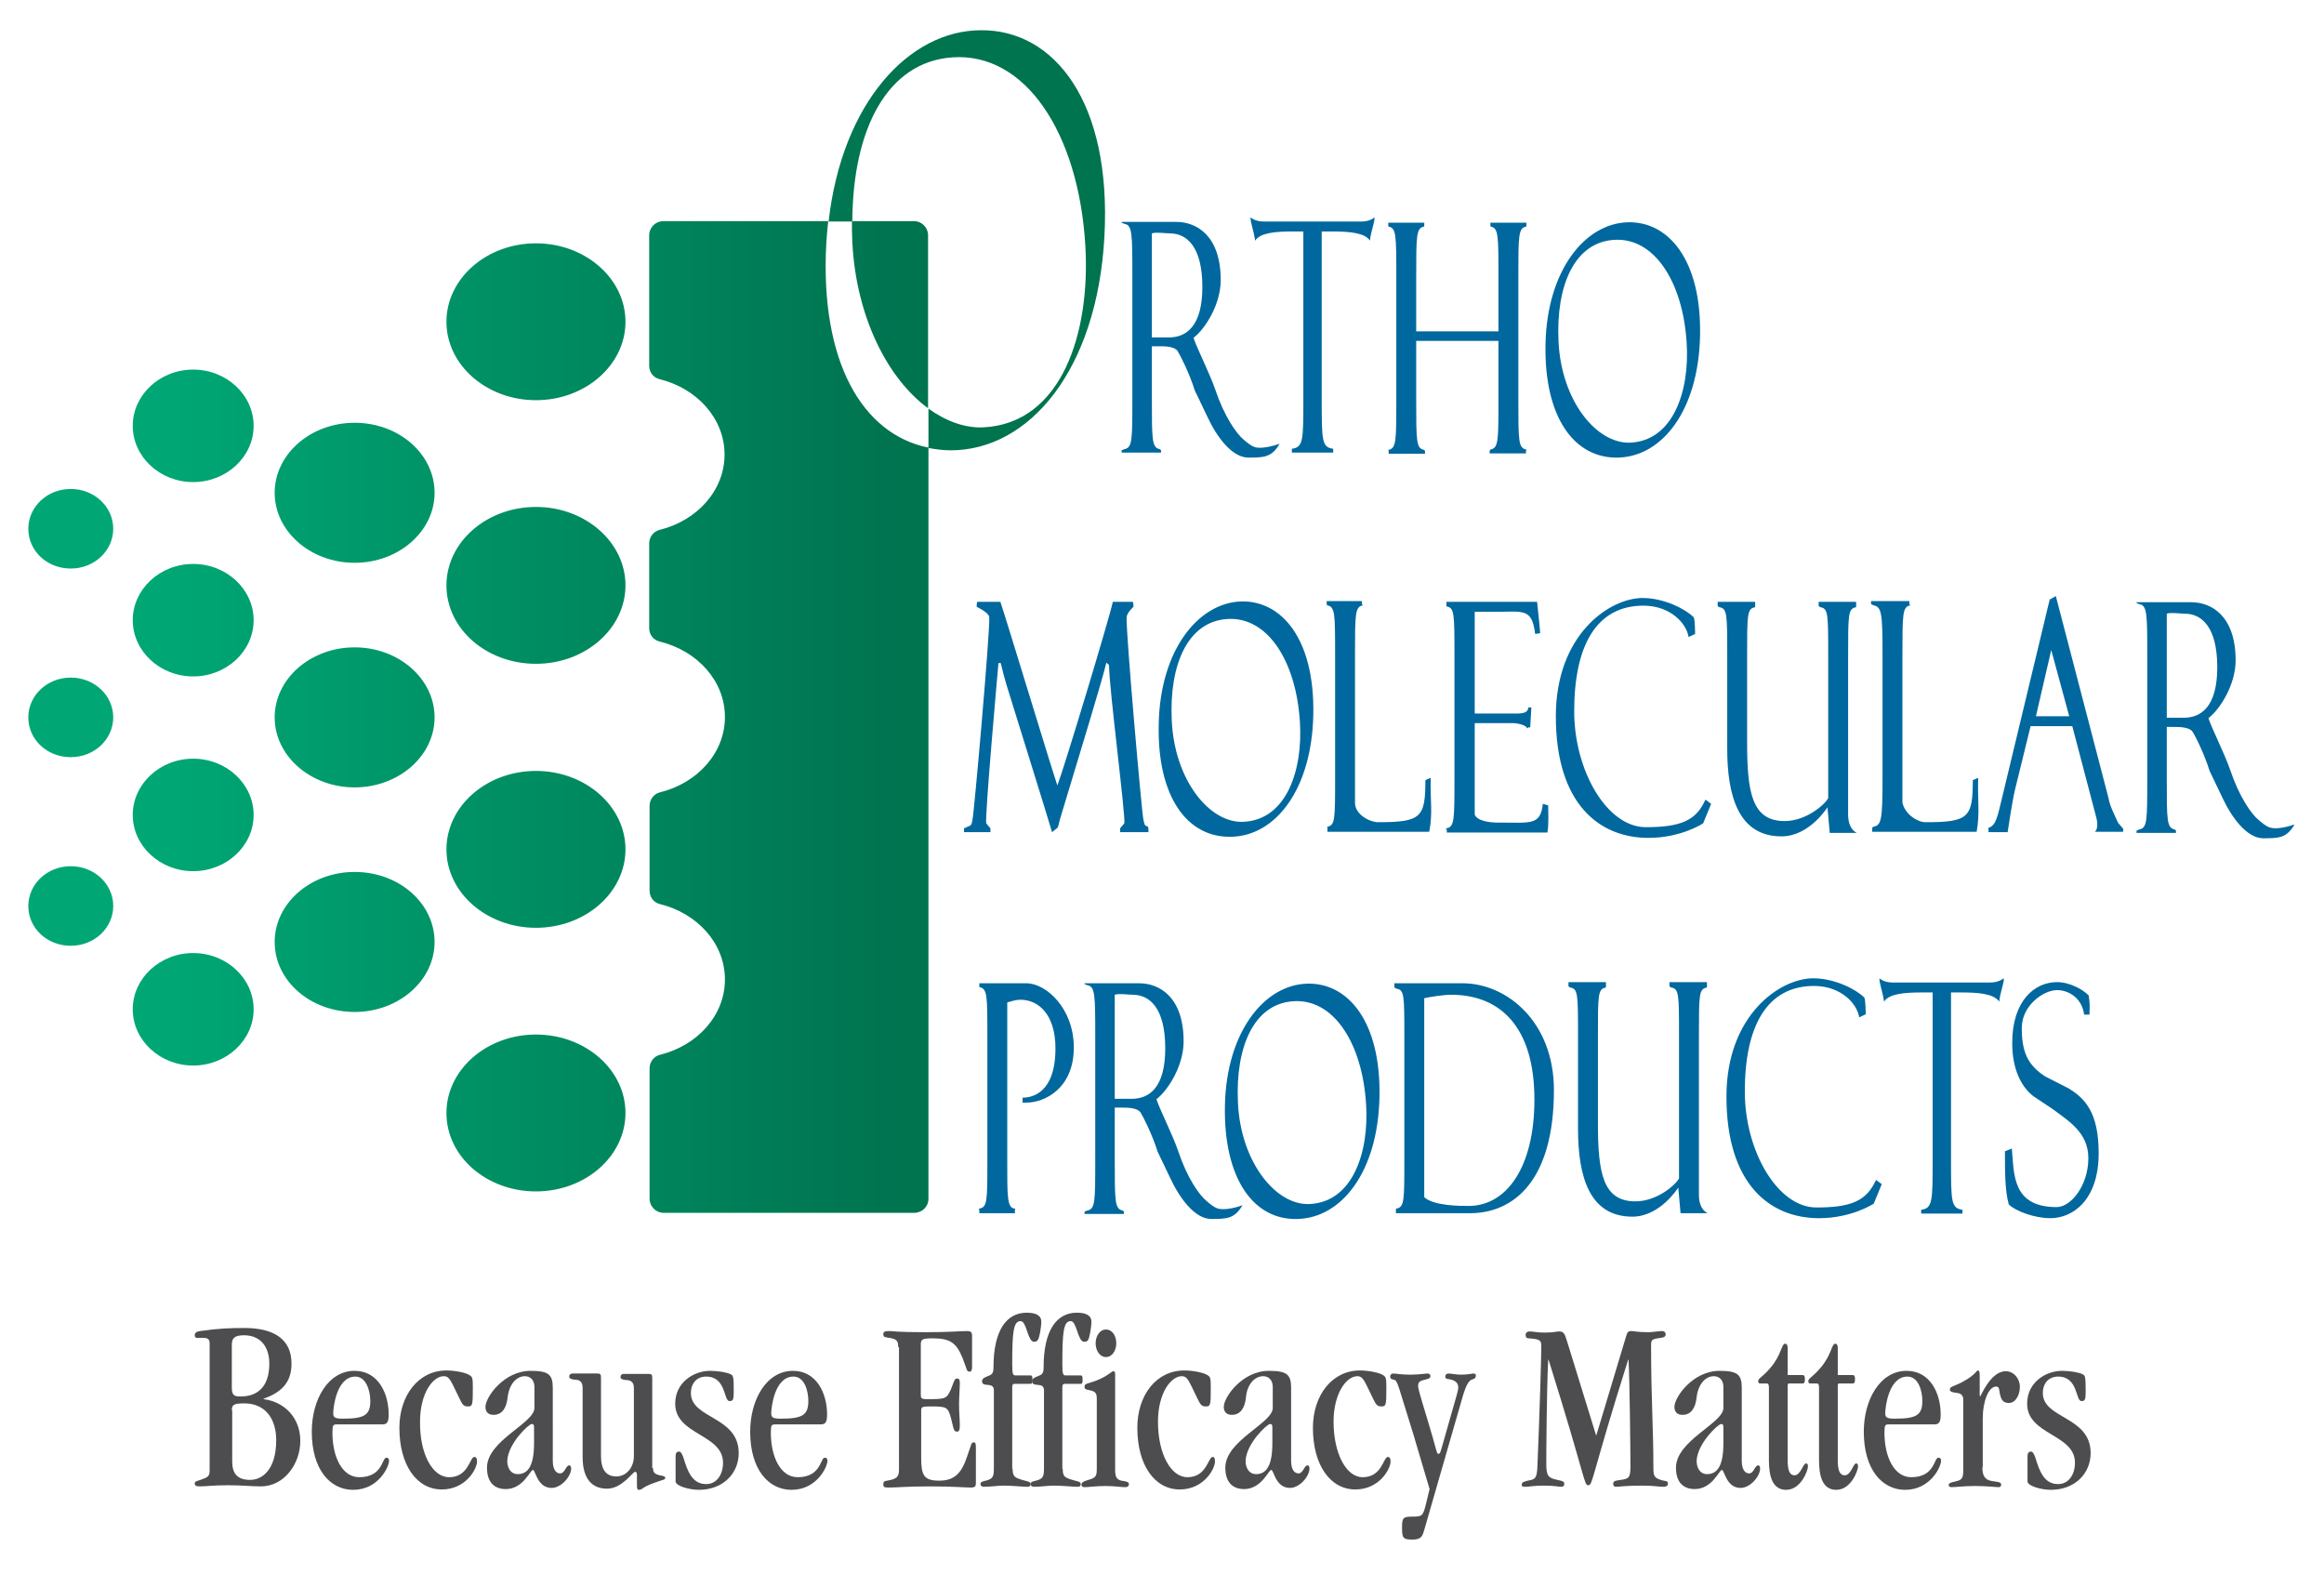 <?xml version="1.0" encoding="utf-8"?>
<!-- Generator: Adobe Illustrator 26.5.0, SVG Export Plug-In . SVG Version: 6.00 Build 0)  -->
<svg version="1.1" id="Layer_1" xmlns="http://www.w3.org/2000/svg" xmlns:xlink="http://www.w3.org/1999/xlink" x="0px" y="0px" viewBox="0 0 607.5 411.5" style="enable-background:new 0 0 607.5 411.5;" xml:space="preserve">
  <style type="text/css">
	.st0{fill:#4D4D4F;}
	.st1{fill:#00689E;}
	.st2{fill:url(#SVGID_1_);}
</style>
  <g>
    <g>
      <g>
        <path class="st0" d="M60.6,351.6c0-1.7,0.5-2.6,3.2-2.6c4.1,0,6.6,2.8,6.6,7.4c0,6.4-3.4,8.6-7.5,8.6c-1.7,0-2.3-0.3-2.3-2.4
				V351.6z M54.8,384.2c0,1.7-0.4,1.9-2.4,2.6c-1.2,0.4-1.5,0.4-1.5,1c0,0.4,0.3,0.7,1.3,0.7c1.5,0,3.8-0.3,7.3-0.3
				c3.9,0,6.2,0.3,8.7,0.3c6.1,0,10.3-5.9,10.3-11.9c0-6-4.1-10.2-9.6-10.9v-0.1c4.4-1.6,7.3-4,7.3-9.2c0-6.3-4.5-9.3-12.3-9.3
				c-3.6,0-6.7,0.1-11.6,0.8c-0.8,0.1-1.4,0.4-1.4,1.1c0,0.5,0.3,0.7,0.7,0.7h1.8c1,0,1.4,0.5,1.4,1.4V384.2z M60.6,368.6
				c0-1.4,0.5-1.8,3.2-1.8c5.8,0,8.4,4.3,8.4,9.6c0,7.8-3.7,10.4-6.8,10.4c-3.4,0-4.7-1.7-4.7-4.8V368.6z" />
        <path class="st0" d="M96.8,366.2c0,3.7-1.6,4.6-7.2,4.6c-2,0-2.5-0.3-2.5-1.4c0-1.3,0.8-9.6,5.8-9.6
				C95.7,359.8,96.8,363.5,96.8,366.2z M99.8,372.3c1.3,0,1.8-0.4,1.8-2.6c0-5.6-2.8-11.4-8.9-11.4c-7,0-11.2,7.6-11.2,15.9
				c0,9.9,4.8,15.2,10.8,15.2c6.6,0,9.4-6,9.4-7.6c0-0.5-0.2-0.8-0.7-0.8c-1.2,0-0.9,5.1-7.1,5.1c-4.5,0-7-5.4-7-11.6
				c0-2.1,0.2-2.2,1.2-2.2H99.8z" />
        <path class="st0" d="M117.4,386.1c5.1,0,5.4-5.3,6.6-5.3c0.4,0,0.7,0.3,0.7,1.2c0,1.9-2.9,7.3-9.2,7.3c-6.6,0-11.1-6.4-11.1-16.1
				c0-8.5,5-15,12.3-15c2.1,0,4.9,0.5,6,1.2c0.8,0.5,0.9,0.7,0.9,3.5c0,4.4-0.1,4.7-1.3,4.7c-1.1,0-1.4-0.4-2.3-2.3
				c-2.1-4.2-2.4-5.6-4-5.6c-2.8,0-6.2,4.4-6.2,11.9C109.7,379.9,113,386.1,117.4,386.1z" />
        <path class="st0" d="M139.6,377.2c0,5.8-1.5,8.1-4.3,8.1c-1.7,0-2.7-1.5-2.7-3.5c0.2-4.5,5.6-9.6,6.4-9.6c0.4,0,0.6,0.1,0.6,0.9
				V377.2z M144.5,362.7c0-3.5-1.2-4.4-5.8-4.4c-7,0-11.8,6.9-11.8,9.4c0,1.3,0.7,2.1,2.1,2.1c2.2,0,3.4-1.7,3.7-4.6
				c0.4-3.4,2.3-5.5,4.5-5.5c1.6,0,2.5,1.2,2.5,2.8v5.5c0,4-12.4,8.5-12.4,15.6c0,3.8,1.9,5.6,4.9,5.6c4.6,0,6.4-5,7.1-5
				c0.7,0,1.1,4.7,4.9,4.7c2.5,0,5.1-3,5.1-5.1c0-0.5-0.2-0.8-0.5-0.8c-0.9,0-1.1,2.1-2.4,2.1c-0.9,0-1.9-0.8-1.9-3.3V362.7z" />
        <path class="st0" d="M170.7,383.7c0,1.4,0.7,1.6,1.7,1.9c0.8,0.1,1.5,0.3,1.5,0.6c0,0.6-0.5,0.5-1.8,1c-1.1,0.4-3.1,1-4.2,1.9
				c-0.3,0.2-0.6,0.3-0.9,0.3c-0.5,0-0.5-0.6-0.5-1.3v-2.6c0-0.6-0.2-0.8-0.5-0.8c-0.6,0-3.4,4.4-7.3,4.4c-3.9,0-6.4-2.5-6.4-8.3
				v-18.1c0-1.9-1.2-2.1-2.2-2.1c-0.6-0.1-1.3-0.2-1.3-0.8c0-0.5,0.3-0.8,0.9-0.8h6.5c0.8,0,0.9,0.3,0.9,1.1v20.4
				c0,3.7,1.4,5.4,4,5.4c2.6,0,4.6-2.3,4.6-5.3v-17.8c0-1.9-1.2-2.1-2.2-2.1c-0.6-0.1-1.3-0.2-1.3-0.8c0-0.5,0.3-0.8,0.9-0.8h6.5
				c0.8,0,0.9,0.3,0.9,1.1V383.7z" />
        <path class="st0" d="M176.6,380.6c0-0.8,0.3-1.2,0.9-1.2c0.5,0,0.9,0.6,1.6,3c1.1,3.4,2.6,5.5,5.5,5.5c2.7,0,4.4-2.4,4.4-5.6
				c0-7.5-12.5-7.2-12.5-15.4c0-5.7,5-8.6,9.1-8.6c2.1,0,4.5,0.4,5.4,0.9c0.7,0.3,0.8,0.7,0.8,4.6c0,2.1-0.2,2.4-1.1,2.4
				c-1.6,0-0.8-6.4-6.1-6.4c-2.5,0-4,1.8-4,4.3c0,6.8,12.5,6,12.5,15.7c0,5.4-4.2,9.6-10.4,9.6c-2.5,0-6.1-1-6.1-2.2V380.6z" />
        <path class="st0" d="M211.3,366.2c0,3.7-1.6,4.6-7.2,4.6c-2,0-2.5-0.3-2.5-1.4c0-1.3,0.8-9.6,5.8-9.6
				C210.3,359.8,211.3,363.5,211.3,366.2z M214.4,372.3c1.3,0,1.8-0.4,1.8-2.6c0-5.6-2.8-11.4-8.9-11.4c-7,0-11.2,7.6-11.2,15.9
				c0,9.9,4.8,15.2,10.8,15.2c6.6,0,9.4-6,9.4-7.6c0-0.5-0.2-0.8-0.7-0.8c-1.2,0-0.9,5.1-7.1,5.1c-4.5,0-7-5.4-7-11.6
				c0-2.1,0.2-2.2,1.2-2.2H214.4z" />
        <path class="st0" d="M234.8,352.1c0-1.6-0.4-2.1-2.2-2.4c-1.1-0.2-1.7-0.1-1.7-1c0-0.7,0.5-0.8,1.7-0.8c0.5,0,1.9,0.3,9.4,0.3
				c6.2,0,9-0.3,10.7-0.3c1.1,0,1.4,0.3,1.4,1.2v8.2c0,0.8-0.2,1.2-0.6,1.2c-0.9,0-0.6-0.3-1.9-3.6c-1.6-3.9-3.2-5.1-7.8-5.1
				c-2.8,0-3.1,0.3-3.1,1.7v13c0,0.9,0.1,1.2,1.6,1.2c4.9,0,5.1-0.1,6.2-2.4c0.9-2.1,0.9-3,1.7-3c0.5,0,0.7,0.3,0.7,1.2
				c0,1.4-0.2,3.5-0.2,5.5c0,2.4,0.2,4.1,0.2,5.4c0,1.2-0.1,1.8-0.8,1.8c-0.9,0-0.9-1.3-1.5-3.5c-0.8-2.9-1.1-3.1-5.2-3.1
				c-2.4,0-2.6,0.1-2.6,1.2v12.2c0,4.6,0.7,6,4.7,6c3.9,0,5.8-1.8,7.3-6.3c1.2-3.4,1.1-3.7,1.7-3.7c0.5,0,0.6,0.2,0.6,1.5v9.1
				c0,0.9-0.2,1.2-1.4,1.2c-1.6,0-4.4-0.3-10.4-0.3c-6.7,0-8.4,0.3-11.2,0.3c-1.1,0-1.2-0.3-1.2-0.8c0-0.7,0.2-0.9,1-1
				c2.5-0.4,3.1-1,3.1-2.9V352.1z" />
        <path class="st0" d="M264.7,383.9c0,2.2,0.6,2.4,3.6,3.2c0.7,0.2,1.1,0.3,1.1,0.8c0,0.5-0.2,0.7-0.9,0.7c-1.2,0-4-0.3-6-0.3
				c-1.8,0-3.5,0.3-5.3,0.3c-0.6,0-0.9-0.3-0.9-0.7c0-0.4,0.2-0.6,1-0.8c2.2-0.5,2.5-1,2.5-3.3v-20.4c0-2.4-3.1-0.6-3.1-2.4
				c0-0.6,0.6-1,1.5-1.3c1-0.4,1.5-0.6,1.5-2.3c0-9.7,3.4-14.3,8.7-14.3c2.8,0,3.8,1,3.8,2.3c0,0.9-0.1,1.4-0.3,2.8
				c-0.4,2.1-0.7,2.5-1.6,2.5c-1.7,0-1.9-5.4-3.5-5.4c-1.9,0-2.2,2.8-2.2,11.3c0,2.6,0.2,2.9,0.9,2.9h3.9c0.3,0,0.5,0.1,0.5,1.1
				c0,1-0.2,1.1-0.5,1.1h-4.2c-0.5,0-0.6,0.3-0.6,1V383.9z" />
        <path class="st0" d="M277.8,383.9c0,2.2,0.6,2.4,3.6,3.2c0.7,0.2,1.1,0.3,1.1,0.8c0,0.5-0.2,0.7-0.9,0.7c-1.2,0-4-0.3-6-0.3
				c-1.8,0-3.5,0.3-5.3,0.3c-0.6,0-0.9-0.3-0.9-0.7c0-0.4,0.2-0.6,1-0.8c2.2-0.5,2.5-1,2.5-3.3v-20.4c0-2.4-3.1-0.6-3.1-2.4
				c0-0.6,0.6-1,1.5-1.3c1-0.4,1.5-0.6,1.5-2.3c0-9.7,3.4-14.3,8.7-14.3c2.8,0,3.8,1,3.8,2.3c0,0.9-0.1,1.4-0.3,2.8
				c-0.4,2.1-0.6,2.5-1.6,2.5c-1.7,0-1.9-5.4-3.5-5.4c-1.9,0-2.2,2.8-2.2,11.3c0,2.6,0.2,2.9,0.9,2.9h3.9c0.3,0,0.5,0.1,0.5,1.1
				c0,1-0.2,1.1-0.5,1.1h-4.2c-0.5,0-0.6,0.3-0.6,1V383.9z" />
        <path class="st0" d="M291.5,384.2c0,2,0.5,2.7,2.2,2.9c1,0.1,1.4,0.4,1.4,0.8c0,0.4-0.2,0.8-1,0.8c-1.1,0-2.7-0.3-5.1-0.3
				c-2.6,0-4.4,0.3-5.4,0.3c-0.6,0-0.9-0.1-0.9-0.7c0-0.5,0.6-0.8,1.2-1c2.3-0.7,2.8-0.8,2.8-3v-18.6c0-1.7-0.9-1.8-2.1-2.1
				c-0.6-0.1-1.1-0.2-1.1-0.8c0-0.7,0.4-0.8,1.1-1c4.6-1.3,5.9-3.1,6.4-3.1c0.4,0,0.5,0.2,0.5,0.9V384.2z M289.1,347.5
				c1.7,0,2.7,1.7,2.7,3.6c0,1.9-1.1,3.6-2.7,3.6c-1.6,0-2.7-1.7-2.7-3.6C286.4,349.2,287.5,347.5,289.1,347.5z" />
        <path class="st0" d="M310.4,386.1c5.1,0,5.4-5.3,6.6-5.3c0.4,0,0.6,0.3,0.6,1.2c0,1.9-2.9,7.3-9.2,7.3c-6.6,0-11.1-6.4-11.1-16.1
				c0-8.5,4.9-15,12.3-15c2.1,0,4.9,0.5,6,1.2c0.8,0.5,0.9,0.7,0.9,3.5c0,4.4-0.1,4.7-1.3,4.7c-1.1,0-1.4-0.4-2.3-2.3
				c-2.1-4.2-2.4-5.6-4-5.6c-2.8,0-6.2,4.4-6.2,11.9C302.7,379.9,306,386.1,310.4,386.1z" />
        <path class="st0" d="M332.6,377.2c0,5.8-1.5,8.1-4.3,8.1c-1.7,0-2.7-1.5-2.7-3.5c0.2-4.5,5.6-9.6,6.4-9.6c0.4,0,0.6,0.1,0.6,0.9
				V377.2z M337.5,362.7c0-3.5-1.2-4.4-5.8-4.4c-7,0-11.8,6.9-11.8,9.4c0,1.3,0.7,2.1,2.1,2.1c2.2,0,3.4-1.7,3.7-4.6
				c0.3-3.4,2.3-5.5,4.5-5.5c1.6,0,2.5,1.2,2.5,2.8v5.5c0,4-12.4,8.5-12.4,15.6c0,3.8,1.9,5.6,4.9,5.6c4.6,0,6.4-5,7.1-5
				c0.7,0,1.1,4.7,4.9,4.7c2.5,0,5.1-3,5.1-5.1c0-0.5-0.2-0.8-0.5-0.8c-0.9,0-1.1,2.1-2.4,2.1c-0.9,0-1.9-0.8-1.9-3.3V362.7z" />
        <path class="st0" d="M356.2,386.1c5.1,0,5.4-5.3,6.6-5.3c0.4,0,0.7,0.3,0.7,1.2c0,1.9-2.9,7.3-9.2,7.3c-6.6,0-11.1-6.4-11.1-16.1
				c0-8.5,5-15,12.3-15c2.1,0,4.9,0.5,6,1.2c0.8,0.5,0.9,0.7,0.9,3.5c0,4.4-0.1,4.7-1.3,4.7c-1.1,0-1.4-0.4-2.3-2.3
				c-2.1-4.2-2.4-5.6-4-5.6c-2.8,0-6.2,4.4-6.2,11.9C348.6,379.9,351.9,386.1,356.2,386.1z" />
        <path class="st0" d="M369.4,374.7c-4.1-13-4-13.9-5.1-14.1c-0.5-0.1-0.9-0.2-0.9-0.8c0-0.4,0.2-0.8,0.9-0.8c0.6,0,2,0.3,4.3,0.3
				c2.3,0,4-0.3,4.4-0.3c0.7,0,0.9,0.2,0.9,0.7c0,0.5-0.3,0.6-1,0.8c-1.8,0.4-2.2,0.7-2.2,1.8c0,0.5,0.2,1.4,2.4,8.6
				c2.6,8.5,2.4,9.1,2.9,9.1c0.5,0,0.6-0.8,0.9-1.7l3.9-13.7c0.2-0.8,0.4-1.5,0.4-1.9c0-1.3-0.8-1.9-2.3-2.2
				c-0.8-0.1-1.1-0.2-1.1-0.6c0-0.6,0.3-0.9,0.9-0.9c0.7,0,1.7,0.3,3.3,0.3c1.8,0,2.7-0.3,3.2-0.3c0.5,0,0.6,0.3,0.6,0.6
				c0,0.4-0.3,0.8-0.8,0.9c-1.1,0.2-1.8,1.8-2.5,4l-10.2,35.4c-0.5,1.7-0.8,2.5-3.1,2.5c-2.4,0-2.7-0.4-2.7-3c0-2.7,0.2-3,2.8-3
				c2.4,0,2.7-0.1,3.5-3.5l0.9-3.7L369.4,374.7z" />
        <path class="st0" d="M425,349.5c0.4-1.3,0.5-1.6,1.5-1.6c0.6,0,1.6,0.3,4.4,0.3c1.2,0,2.5-0.3,3.6-0.3c0.5,0,0.8,0.3,0.9,0.7
				c0.1,0.7-0.4,1-1.4,1.1c-2.4,0.3-2.4,0.6-2.4,2c0,14.1,0.6,21.2,0.6,31.8c0,2.3,0.2,2.7,1.9,3.3c1.2,0.4,1.9,0.1,1.9,1
				c0,0.6-0.5,0.8-1.2,0.8c-1.4,0-2.3-0.3-5.5-0.3c-4.5,0-5.9,0.3-6.9,0.3c-0.5,0-0.7-0.3-0.7-0.8c0-0.7,0.5-0.8,2-1
				c2.1-0.3,2.5-0.6,2.5-3.5c0-4.2-0.2-22.5-0.5-27.9h-0.1c-9.5,30.1-9.2,32.8-10.4,32.8c-1.2,0-0.5-1.2-10.4-32.8h-0.1
				c-0.4,7.7-0.5,24.5-0.5,27.2c0,3.3,0.6,3.7,2.9,4.2c1.5,0.3,1.8,0.5,1.8,1s-0.2,0.8-0.8,0.8c-0.8,0-1.6-0.3-4.6-0.3
				c-2.6,0-3.8,0.3-4.8,0.3c-0.8,0-0.9-0.1-0.9-0.6c0-0.6,0.5-0.8,2.5-1.2c1.2-0.3,1.5-1,1.6-4c0.6-14.4,1-28.4,1-30.9
				c0-1.5-0.2-1.9-3.3-2.1c-0.6,0-0.8-0.3-0.8-1c0-0.4,0.4-0.8,1-0.8c1.2,0,1.8,0.3,4,0.3c2.2,0,3.2-0.3,3.7-0.3
				c1.2,0,1.5,0.4,2.2,2.8l7.5,24.3h0.1L425,349.5z" />
        <path class="st0" d="M450.5,377.2c0,5.8-1.5,8.1-4.3,8.1c-1.7,0-2.7-1.5-2.7-3.5c0.2-4.5,5.6-9.6,6.4-9.6c0.4,0,0.6,0.1,0.6,0.9
				V377.2z M455.3,362.7c0-3.5-1.2-4.4-5.8-4.4c-7,0-11.8,6.9-11.8,9.4c0,1.3,0.7,2.1,2.1,2.1c2.2,0,3.4-1.7,3.7-4.6
				c0.4-3.4,2.3-5.5,4.5-5.5c1.6,0,2.5,1.2,2.5,2.8v5.5c0,4-12.4,8.5-12.4,15.6c0,3.8,1.9,5.6,4.9,5.6c4.6,0,6.4-5,7.1-5
				c0.7,0,1.1,4.7,4.9,4.7c2.5,0,5.1-3,5.1-5.1c0-0.5-0.2-0.8-0.5-0.8c-0.9,0-1.1,2.1-2.4,2.1c-0.9,0-1.9-0.8-1.9-3.3V362.7z" />
        <path class="st0" d="M467.3,359.4h3.8c0.6,0,0.7,0.3,0.7,1.1c0,0.8-0.1,1.1-0.7,1.1h-3.5c-0.2,0-0.3,0.3-0.3,0.4v19.7
				c0,2.8,0.6,3.9,1.8,3.9c1.6,0,2.2-3.1,3-3.1c0.4,0,0.5,0.3,0.5,0.8c0,1-1.8,6.1-5.7,6.1c-3.5,0-4.5-3.4-4.5-7.7v-19.1
				c0-0.8-0.2-1-0.6-1h-1.6c-0.5,0-0.6-0.2-0.6-0.6c0-0.8,1.1-1,3.2-3.5c3-3.5,2.8-6.3,3.9-6.3c0.3,0,0.6,0.4,0.6,1V359.4z" />
        <path class="st0" d="M480.4,359.4h3.8c0.6,0,0.7,0.3,0.7,1.1c0,0.8-0.1,1.1-0.7,1.1h-3.5c-0.2,0-0.3,0.3-0.3,0.4v19.7
				c0,2.8,0.6,3.9,1.8,3.9c1.7,0,2.2-3.1,3-3.1c0.4,0,0.5,0.3,0.5,0.8c0,1-1.8,6.1-5.7,6.1c-3.5,0-4.5-3.4-4.5-7.7v-19.1
				c0-0.8-0.2-1-0.6-1h-1.6c-0.5,0-0.6-0.2-0.6-0.6c0-0.8,1.1-1,3.2-3.5c3-3.5,2.8-6.3,3.9-6.3c0.3,0,0.6,0.4,0.6,1V359.4z" />
        <path class="st0" d="M502.5,366.2c0,3.7-1.6,4.6-7.2,4.6c-2,0-2.5-0.3-2.5-1.4c0-1.3,0.8-9.6,5.8-9.6
				C501.5,359.8,502.5,363.5,502.5,366.2z M505.5,372.3c1.3,0,1.8-0.4,1.8-2.6c0-5.6-2.8-11.4-8.9-11.4c-7,0-11.2,7.6-11.2,15.9
				c0,9.9,4.8,15.2,10.8,15.2c6.6,0,9.4-6,9.4-7.6c0-0.5-0.2-0.8-0.7-0.8c-1.2,0-0.9,5.1-7.1,5.1c-4.5,0-7-5.4-7-11.6
				c0-2.1,0.2-2.2,1.2-2.2H505.5z" />
        <path class="st0" d="M518.2,383.5c0,2.3,0.7,3.3,2.5,3.6c2.2,0.3,2.4,0.4,2.4,1c0,0.3-0.2,0.6-0.6,0.6c-1,0-2.9-0.3-6.3-0.3
				c-3,0-4.9,0.3-6,0.3c-0.4,0-0.8-0.1-0.8-0.5c0-0.5,0.3-0.7,1.8-1c1.8-0.4,2-1,2-3.1v-18.3c0-1.5-1.1-1.7-2.1-1.8
				c-0.8-0.1-1.4-0.3-1.4-0.8c0-1,1.1-0.6,4.5-2.7c2.4-1.5,2.4-2.3,2.9-2.3c0.3,0,0.4,0.5,0.4,1.5v5c0,0.2,0.1,0.3,0.1,0.3
				c0.2,0,2.7-6.6,6.7-6.6c2.1,0,3.7,1.9,3.7,4.1c0,2.1-1.1,4.2-2.9,4.2c-1.4,0-1.9-0.8-2.2-1.9c-0.4-1.3-0.1-2.4-1.1-2.4
				c-2,0-3.5,3.9-3.5,8.3V383.5z" />
        <path class="st0" d="M530,380.6c0-0.8,0.3-1.2,0.9-1.2c0.5,0,0.9,0.6,1.6,3c1.1,3.4,2.6,5.5,5.5,5.5c2.7,0,4.4-2.4,4.4-5.6
				c0-7.5-12.5-7.2-12.5-15.4c0-5.7,5-8.6,9.1-8.6c2.1,0,4.5,0.4,5.4,0.9c0.7,0.3,0.8,0.7,0.8,4.6c0,2.1-0.2,2.4-1.1,2.4
				c-1.6,0-0.8-6.4-6.1-6.4c-2.5,0-4,1.8-4,4.3c0,6.8,12.5,6,12.5,15.7c0,5.4-4.2,9.6-10.4,9.6c-2.5,0-6.1-1-6.1-2.2V380.6z" />
      </g>
      <g>
        <g>
          <path class="st1" d="M404,89.9c0.4-19.2,10.3-31.5,21.5-31.8c10.6-0.3,19.3,9.8,18.9,29.6c-0.4,19.6-9.9,31.6-21.4,31.9
					C411.6,119.9,403.6,109.2,404,89.9z M426.1,115.7c11.4-0.5,15.6-13.7,14.8-26.1c-1-16.1-8.6-27.7-19.1-26.9
					c-10.1,0.7-15.1,11.7-14.4,26.5C408.1,104.7,417.3,116,426.1,115.7z" />
          <path class="st1" d="M334.5,116c-2.1,3.6-4.2,3.6-8.2,3.6c-4.2,0-8.2-5.3-10.7-10.7l-3.3-6.9c-1.4-4.5-3.8-9.2-4.5-10.3
					c-0.9-1.2-3.5-1.2-4.7-1.2h-2V104c0,11.1,0,13,2.1,13.4l0.3,0.3v0.6h-10.3v-0.6l0.7-0.3c2.1-0.4,2.1-2.2,2.1-13.4V72.2
					c0-11.1,0-13.4-2.1-13.7l-0.7-0.3v-0.2h14.3c5.2,0,11.6,3.5,11.6,15.2c0,6.3-4,12.7-7.1,15.1c0.8,2.6,4.2,9.2,5.7,13.6
					c2.3,6.8,5.4,11.4,7.5,13.1c0.6,0.5,1.7,1.5,2.9,1.9C329.8,117.3,332.4,116.7,334.5,116z M301.1,88.2h4.4
					c4.6,0,8.8-2.9,8.8-13.2c0-10.7-4.2-14-8.5-14c-1.2,0-3.6-0.4-4.7,0V88.2z" />
          <path class="st1" d="M355.9,57.9c-1.1,0-6.9,0-12.8,0c-5.9,0-11.7,0-12.8,0c-2.3,0-3.4-1.1-3.4-1.1c-0.1,1.2,0.8,3.3,1.2,6.1
					c1.3-2.1,5.5-2.4,9.8-2.4h2.8V104c0,11.1,0,12.9-3,13.3l0,0.3v0.7h5h0.8h5v-0.7l0-0.3c-3-0.4-3-2.1-3-13.3V60.5h2.8
					c4.2,0,8.5,0.3,9.8,2.4c0.3-2.7,1.3-4.8,1.2-6.1C359.3,56.8,358.2,57.9,355.9,57.9z" />
          <path class="st1" d="M389.6,58.2v0.7v0.3c2.1,0.4,2.1,2.1,2.1,13.3v14.1h-11.7h-9.8V72.5c0-11.1,0-12.9,2.1-13.3v-0.3v-0.7h-9.4
					v0.7v0.3c2.1,0.4,2.1,2.1,2.1,13.3v31.8c0,11.1,0,12.9-2.1,13.3l0.1,0.3v0.7h9.5v-0.7l-0.2-0.3c-2.1-0.4-2.1-2.1-2.1-13.3V89.1
					h9.8h11.7v15.1c0,11.1,0,12.9-2.1,13.3l-0.2,0.3v0.7h9.5v-0.7l0.1-0.3c-2.1-0.4-2.1-2.1-2.1-13.3V72.5c0-11.1,0-12.9,2.1-13.3
					v-0.3v-0.7H389.6z" />
        </g>
        <g>
          <path class="st1" d="M302.9,189.1c0.4-19.2,10.3-31.5,21.5-31.9c10.6-0.3,19.3,9.8,18.9,29.6c-0.4,19.6-9.9,31.6-21.3,31.9
					C310.4,219.1,302.4,208.3,302.9,189.1z M325,214.8c11.4-0.5,15.6-13.7,14.8-26.1c-1-16.1-8.6-27.7-19.1-26.9
					c-10.1,0.7-15.1,11.7-14.4,26.5C307,203.9,316.2,215.2,325,214.8z" />
          <path class="st1" d="M599.8,215.5c-2.1,3.6-4.2,3.6-8.2,3.6c-4.2,0-8.2-5.3-10.7-10.7l-3.3-6.9c-1.4-4.5-3.8-9.3-4.5-10.3
					c-0.9-1.2-3.5-1.2-4.7-1.2h-2v13.4c0,11.1,0,13,2.1,13.4l0.3,0.3v0.6h-10.3v-0.6l0.7-0.3c2.1-0.4,2.1-2.2,2.1-13.4v-31.8
					c0-11.1,0-13.4-2.1-13.7l-0.7-0.3v-0.2h14.3c5.2,0,11.6,3.5,11.6,15.2c0,6.3-4,12.7-7.1,15.1c0.8,2.6,4.2,9.2,5.7,13.6
					c2.3,6.8,5.4,11.4,7.5,13.1c0.6,0.5,1.7,1.5,2.9,1.9C595,216.8,597.7,216.2,599.8,215.5z M566.4,187.6h4.4
					c4.6,0,8.8-2.9,8.8-13.2c0-10.7-4.2-14-8.5-14c-1.2,0-3.6-0.4-4.7,0V187.6z" />
          <path class="st1" d="M261,173.3c0,0-3.6,40.2-3.2,41.9l1.1,1.3v1H252v-1l1.1-0.5c1-0.3,0.9-0.8,1.1-1.7c0.4-1.4,4.6-49,4.4-53
					c-0.1-1.2-3.3-2.7-3.3-2.7s0-1.2,0.2-1.3l6,0c1.6,4.7,13.2,43,14.9,48c1.8-4.7,13.5-43.4,14.5-48l5.2,0c0.2,0.2,0.2,1.3,0.2,1.3
					s-1.7,1.5-1.8,2.7c-0.2,4,4,51.6,4.4,53c0.3,0.9,0.1,1.5,1.1,1.7l0.2,0.5v1h-7.4v-1l1.1-1.3c0.4-1.7-4-35.5-4-41.4l-0.7-0.6
					c-0.9,4-6.5,22.3-11.9,40.2c-0.3,0.9-0.5,2-0.8,2.9l-1.5,1.2c-1.2-4.2-8.2-26.5-11.9-38.5c-0.5-1.7-1.1-3.9-1.5-5.7H261z" />
          <path class="st1" d="M377.9,216.8l0.2-0.3c2.1-0.4,2.1-2.1,2.1-13.2v-31.8c0-11.1,0-12.7-2.1-13v-0.3v-0.9h23.7
					c0.2,2,0.8,7.4,0.8,8.2l-1.3,0.2c-0.9-7.1-3.2-5.7-11.3-5.8h-4.5v26.6h9.8c2.2,0,4.1,0.1,4.2-1.6l0.3,0h0.5l-0.3,5.2h-0.5
					l-0.3,0.3c-0.2-0.9-2.5-1.4-3.9-1.4h-9.8v23.9c0.6,1.7,4,2.1,6,2.1c8.7,0,11.2,0.8,11.8-4.9l1.4,0.4c0,1.3,0.2,5-0.2,7.1h-26.3
					V216.8z" />
          <path class="st1" d="M447.3,210.1l-2.1,5.1c0,0-5.7,3.8-14.3,3.8c-12.6,0-24.2-8.6-24.2-31.8c0-21.3,14-30.9,22.7-30.9
					c5.6,0,11.2,2.9,13.3,5c0.4,0.4,0.4,4.4,0.4,4.4l-1.7,0.8c-0.6-3.7-4.8-8.1-11.6-8.2c-12.6-0.1-18.3,10.6-18.3,27.6
					c0,15.6,8.6,30.3,18.7,30.3c9.1,0,13.2-1.7,15.6-7.2L447.3,210.1z" />
          <path class="st1" d="M477.7,211c0,0-4.7,7.6-12,7.6c-11.3,0-14.2-10.6-14.2-23v-24.1c0-11.1,0-12.5-2.1-12.8l-0.4-0.3v-1.1h9.8
					v1.1v0.3c-2.1,0.4-2.1,1.7-2.1,12.8v22.6c0,13.1,1.3,20.5,9.8,20.5c5.7,0,10.6-4.4,11.4-6v-37.1c0-11.1,0-12.5-2.1-12.8
					l-0.4-0.3v-1.1h9.8v1.1v0.3c-2.1,0.4-2.1,1.7-2.1,12.8c0,0,0,39.3,0,41.4c0,4,2.3,4.8,2.3,4.8h-7.1L477.7,211z" />
          <path class="st1" d="M489.3,216.4l0.4-0.3c2.1-0.4,2.4-1.7,2.4-12.9v-31.8c0-11.1-0.2-12.8-2.4-13.2l-0.6-0.3v-0.8h10v0.8
					l0.3,0.3c-2.1,0.4-2.1,2.1-2.1,13.2v38.4c0.7,3.1,4,5.1,6,5.1c11.3,0,12.4-1.2,12.4-11l1.4-0.6c-0.2,5.8,0.5,9.1-0.4,14.1h-27.3
					V216.4z" />
          <path class="st1" d="M347,216.4l-0.1-0.3c2.1-0.4,2.1-1.7,2.1-12.9v-31.8c0-11.1,0-12.8-2.1-13.2l-0.1-0.3v-0.8h9.2v0.8l0.3,0.3
					c-2.1,0.4-2.1,2.1-2.1,13.2v38.4c0,3.2,4,5.1,6,5.1c11.3,0,12.4-1.2,12.4-11l1.4-0.6c-0.2,5.8,0.6,9.1-0.4,14.1H347V216.4z" />
          <path class="st1" d="M519.8,216.7l-0.1-0.3c2.1-0.6,2.4-2.8,3.7-8.1l11.1-46.2c0.4-1.8,0.9-3.7,1.3-5.4l1.6-0.9l13.8,52.9
					c0.2,1.7,1.8,4.9,2.5,6.4l1.3,1.5v0.8h-7.4c0,0,1.3-0.8,0.2-4.4l-6.1-23.2h-10.9l-4.1,16.7c-0.7,2.9-1.9,11-1.9,11h-5V216.7z
					 M532.2,187.2h8.7l-4.7-17.3L532.2,187.2z" />
        </g>
        <g>
          <path class="st1" d="M320.2,288.9c0.4-19.2,10.3-31.5,21.5-31.8c10.6-0.3,19.3,9.8,18.9,29.6c-0.4,19.6-9.9,31.6-21.4,31.9
					C327.8,319,319.8,308.2,320.2,288.9z M342.3,314.7c11.4-0.5,15.6-13.7,14.8-26.1c-1-16.1-8.6-27.7-19.1-26.9
					c-10.1,0.7-15.1,11.7-14.4,26.5C324.3,303.7,333.5,315.1,342.3,314.7z" />
          <path class="st1" d="M324.8,315c-2.1,3.6-4.2,3.6-8.2,3.6c-4.2,0-8.2-5.3-10.7-10.7l-3.3-6.9c-1.4-4.5-3.8-9.2-4.5-10.3
					c-0.9-1.2-3.5-1.2-4.7-1.2h-2V303c0,11.1,0,13,2.1,13.4l0.3,0.3v0.6h-10.3v-0.6l0.7-0.3c2.1-0.4,2.1-2.2,2.1-13.4v-31.8
					c0-11.1,0-13.4-2.1-13.7l-0.7-0.3V257h14.3c5.2,0,11.6,3.5,11.6,15.2c0,6.3-4,12.7-7.1,15.1c0.8,2.6,4.2,9.2,5.7,13.6
					c2.3,6.9,5.4,11.4,7.5,13.1c0.6,0.5,1.7,1.5,2.9,1.9C320,316.3,322.7,315.8,324.8,315z M291.4,287.2h4.4c4.6,0,8.8-2.9,8.8-13.2
					c0-10.7-4.2-14-8.5-14c-1.2,0-3.6-0.4-4.7,0V287.2z" />
          <path class="st1" d="M520.3,256.8c-1.1,0-6.9,0-12.8,0c-5.9,0-11.7,0-12.8,0c-2.3,0-3.4-1.1-3.4-1.1c-0.1,1.2,0.8,3.3,1.2,6.1
					c1.3-2.1,5.5-2.4,9.8-2.4h2.9v43.5c0,11.1,0,12.9-3,13.3l0,0.3v0.7h5h0.8h5v-0.7l0-0.3c-3-0.4-3-2.1-3-13.3v-43.5h2.8
					c4.2,0,8.4,0.3,9.8,2.4c0.3-2.7,1.3-4.8,1.2-6.1C523.7,255.7,522.6,256.8,520.3,256.8z" />
          <path class="st1" d="M491.9,309.5l-2.1,5.1c0,0-5.7,3.8-14.3,3.8c-12.6,0-24.2-8.6-24.2-31.8c0-21.3,14-30.9,22.7-30.9
					c5.6,0,11.2,2.9,13.3,5c0.4,0.4,0.4,4.4,0.4,4.4l-1.7,0.8c-0.6-3.7-4.8-8.1-11.6-8.2c-12.6-0.1-18.3,10.6-18.3,27.6
					c0,15.6,8.6,30.3,18.7,30.3c9.1,0,13.1-1.7,15.6-7.2L491.9,309.5z" />
          <path class="st1" d="M438.7,310.4c0,0-4.7,7.6-12,7.6c-11.3,0-14.2-10.6-14.2-23v-24.1c0-11.1,0-12.5-2.1-12.8l-0.4-0.3v-1.1
					h9.8v1.1v0.3c-2.1,0.4-2.1,1.7-2.1,12.8v22.6c0,13.1,1.3,20.5,9.8,20.5c5.7,0,10.6-4.4,11.4-6v-37.1c0-11.1,0-12.5-2.1-12.8
					l-0.4-0.3v-1.1h9.8v1.1v0.3c-2.1,0.4-2.1,1.7-2.1,12.8c0,0,0,39.3,0,41.4c0,4,2.3,4.8,2.3,4.8h-7.1L438.7,310.4z" />
          <path class="st1" d="M255.8,316.2l0.2-0.3c2.1-0.4,2.1-1.9,2.1-13v-31.7c0-11.1,0-12.8-2.1-13.2v-0.3V257h12.3
					c5.2,0,12.4,6.6,12.4,16.8c0,10.5-7.4,14.4-12.5,14.4h-0.9v-1.3c2.4,0,8.6-1.1,8.6-12.9c0-8.7-4.3-12.7-9.2-12.7
					c-1.1,0-2.3,0.4-3.4,0.7v40.9c0,9.9-0.1,13,2.1,13l-0.1,0.3v0.9h-9.3V316.2z" />
          <path class="st1" d="M364.8,316.2l0.2-0.3c2.1-0.4,2.1-1.9,2.1-13v-31.7c0-11.1,0-12.5-2.1-12.8l-0.5-0.3V257h17.8
					c11.7,0,23.9,10.2,23.9,27.9c0,23.7-10.5,32.2-22,32.2h-19.3V316.2z M372.2,312.8c2.3,2.4,9.6,2.4,11.7,2.4
					c9.9,0,17.2-10.1,17.2-27.8c0-19.1-9-27.4-21.8-27.4c-1.9,0-5.1,0.5-7,0.9V312.8z" />
          <path class="st1" d="M540.8,284.5c4,2.5,7.8,6,7.8,16.9c0,12.3-6.8,17-12.6,17c-4.3,0-9.2-1.9-10.9-3.6c-1-3.6-1-8.2-1-13.9
					l1.8-0.7c0.6,6.6,0,15.3,11.7,15.3c3.8,0,8.3-5.7,8.3-12.8c0-6.6-5-9.6-9.3-12.8l-5.1-3.4c-3.2-2.5-5.5-7.1-5.5-13.9
					c0-11.1,5.9-15.9,11.7-15.9c3.4,0,6.9,2,8.3,3.5c0.4,2.9,0.2,2.7,0.2,5h-1.4c-0.6-4.6-4.4-6.5-7.2-6.4c-3.2,0-9.1,3.8-9.1,9.9
					c0,6.2,1.5,9.7,6.2,12.7L540.8,284.5z" />
        </g>
        <linearGradient id="SVGID_1_" gradientUnits="userSpaceOnUse" x1="7.351" y1="162.463" x2="234.837" y2="162.463">
          <stop offset="0.149" style="stop-color:#00A775" />
          <stop offset="1" style="stop-color:#00734F" />
        </linearGradient>
        <path class="st2" d="M288.7,61.8c-1.9,35-19.7,55.9-40.2,55.9c-2,0-4-0.3-5.8-0.6v-10.3c4.6,3.3,9.5,5.1,14.3,4.9
				c20.7-1,28.1-25,26.7-47.7c-1.8-29.3-15.7-50.4-34.8-49c-17,1.2-26,18.8-26.1,42.9h-6.2c3.5-31,21-50,39.9-50
				C275.5,7.8,290.6,26.5,288.7,61.8z M222.8,63.3c1,19.8,9.4,35.8,19.8,43.4V61.5c0-2-1.6-3.7-3.7-3.7h-16.2
				C222.7,59.6,222.7,61.4,222.8,63.3z M92.7,147.1c11.5,0,20.9-8.2,20.9-18.3c0-10.1-9.3-18.3-20.9-18.3
				c-11.5,0-20.9,8.2-20.9,18.3C71.8,138.9,81.2,147.1,92.7,147.1z M92.7,205.8c11.5,0,20.9-8.2,20.9-18.3
				c0-10.1-9.4-18.3-20.9-18.3c-11.5,0-20.9,8.2-20.9,18.3C71.8,197.6,81.2,205.8,92.7,205.8z M92.7,264.5
				c11.5,0,20.9-8.2,20.9-18.3c0-10.1-9.3-18.3-20.9-18.3c-11.5,0-20.9,8.2-20.9,18.3C71.8,256.4,81.2,264.5,92.7,264.5z
				 M140.1,104.6c12.9,0,23.4-9.2,23.4-20.5c0-11.3-10.5-20.5-23.4-20.5c-12.9,0-23.4,9.2-23.4,20.5
				C116.7,95.4,127.2,104.6,140.1,104.6z M140.1,173.5c12.9,0,23.4-9.2,23.4-20.5c0-11.3-10.5-20.5-23.4-20.5
				c-12.9,0-23.4,9.2-23.4,20.5C116.7,164.4,127.2,173.5,140.1,173.5z M140.1,242.5c12.9,0,23.4-9.2,23.4-20.5
				c0-11.3-10.5-20.5-23.4-20.5c-12.9,0-23.4,9.2-23.4,20.5C116.7,233.3,127.2,242.5,140.1,242.5z M140.1,311.4
				c12.9,0,23.4-9.2,23.4-20.5c0-11.3-10.5-20.5-23.4-20.5c-12.9,0-23.4,9.2-23.4,20.5C116.7,302.3,127.2,311.4,140.1,311.4z
				 M50.5,126c8.7,0,15.8-6.6,15.8-14.7c0-8.1-7.1-14.7-15.8-14.7c-8.7,0-15.8,6.6-15.8,14.7C34.7,119.4,41.8,126,50.5,126z
				 M50.5,176.8c8.7,0,15.8-6.6,15.8-14.7c0-8.1-7.1-14.7-15.8-14.7c-8.7,0-15.8,6.6-15.8,14.7C34.7,170.2,41.8,176.8,50.5,176.8z
				 M50.5,227.7c8.7,0,15.8-6.6,15.8-14.7c0-8.1-7.1-14.7-15.8-14.7c-8.7,0-15.8,6.6-15.8,14.7C34.7,221.1,41.8,227.7,50.5,227.7z
				 M50.5,278.5c8.7,0,15.8-6.6,15.8-14.7c0-8.1-7.1-14.7-15.8-14.7c-8.7,0-15.8,6.6-15.8,14.7C34.7,271.9,41.8,278.5,50.5,278.5z
				 M18.5,148.6c6.2,0,11.1-4.7,11.1-10.4c0-5.8-5-10.4-11.1-10.4c-6.2,0-11.1,4.7-11.1,10.4C7.4,144,12.3,148.6,18.5,148.6z
				 M18.5,197.9c6.2,0,11.1-4.7,11.1-10.4c0-5.8-5-10.4-11.1-10.4c-6.2,0-11.1,4.7-11.1,10.4C7.4,193.3,12.3,197.9,18.5,197.9z
				 M18.5,247.2c6.2,0,11.1-4.7,11.1-10.4c0-5.8-5-10.4-11.1-10.4c-6.2,0-11.1,4.7-11.1,10.4C7.4,242.6,12.3,247.2,18.5,247.2z
				 M216,63.5c0.1-1.9,0.3-3.8,0.5-5.7h-43.1c-2,0-3.7,1.6-3.7,3.7v34.1c0,1.7,1.1,3.1,2.7,3.5c9.8,2.4,17,10.3,17,19.7
				c0,9.4-7.2,17.3-17,19.7c-1.6,0.4-2.7,1.9-2.7,3.5v22.2c0,1.7,1.1,3.1,2.8,3.5c9.8,2.4,17,10.3,17,19.7c0,9.4-7.2,17.3-17,19.7
				c-1.6,0.4-2.7,1.9-2.7,3.5v22.2c0,1.7,1.1,3.1,2.7,3.5c9.8,2.4,17,10.3,17,19.7c0,9.4-7.2,17.3-17,19.7c-1.6,0.4-2.7,1.9-2.7,3.5
				v34.1c0,2,1.6,3.7,3.7,3.7H239c2,0,3.7-1.6,3.7-3.7V117C225.4,113.5,214.3,94.5,216,63.5z" />
      </g>
    </g>
  </g>
</svg>